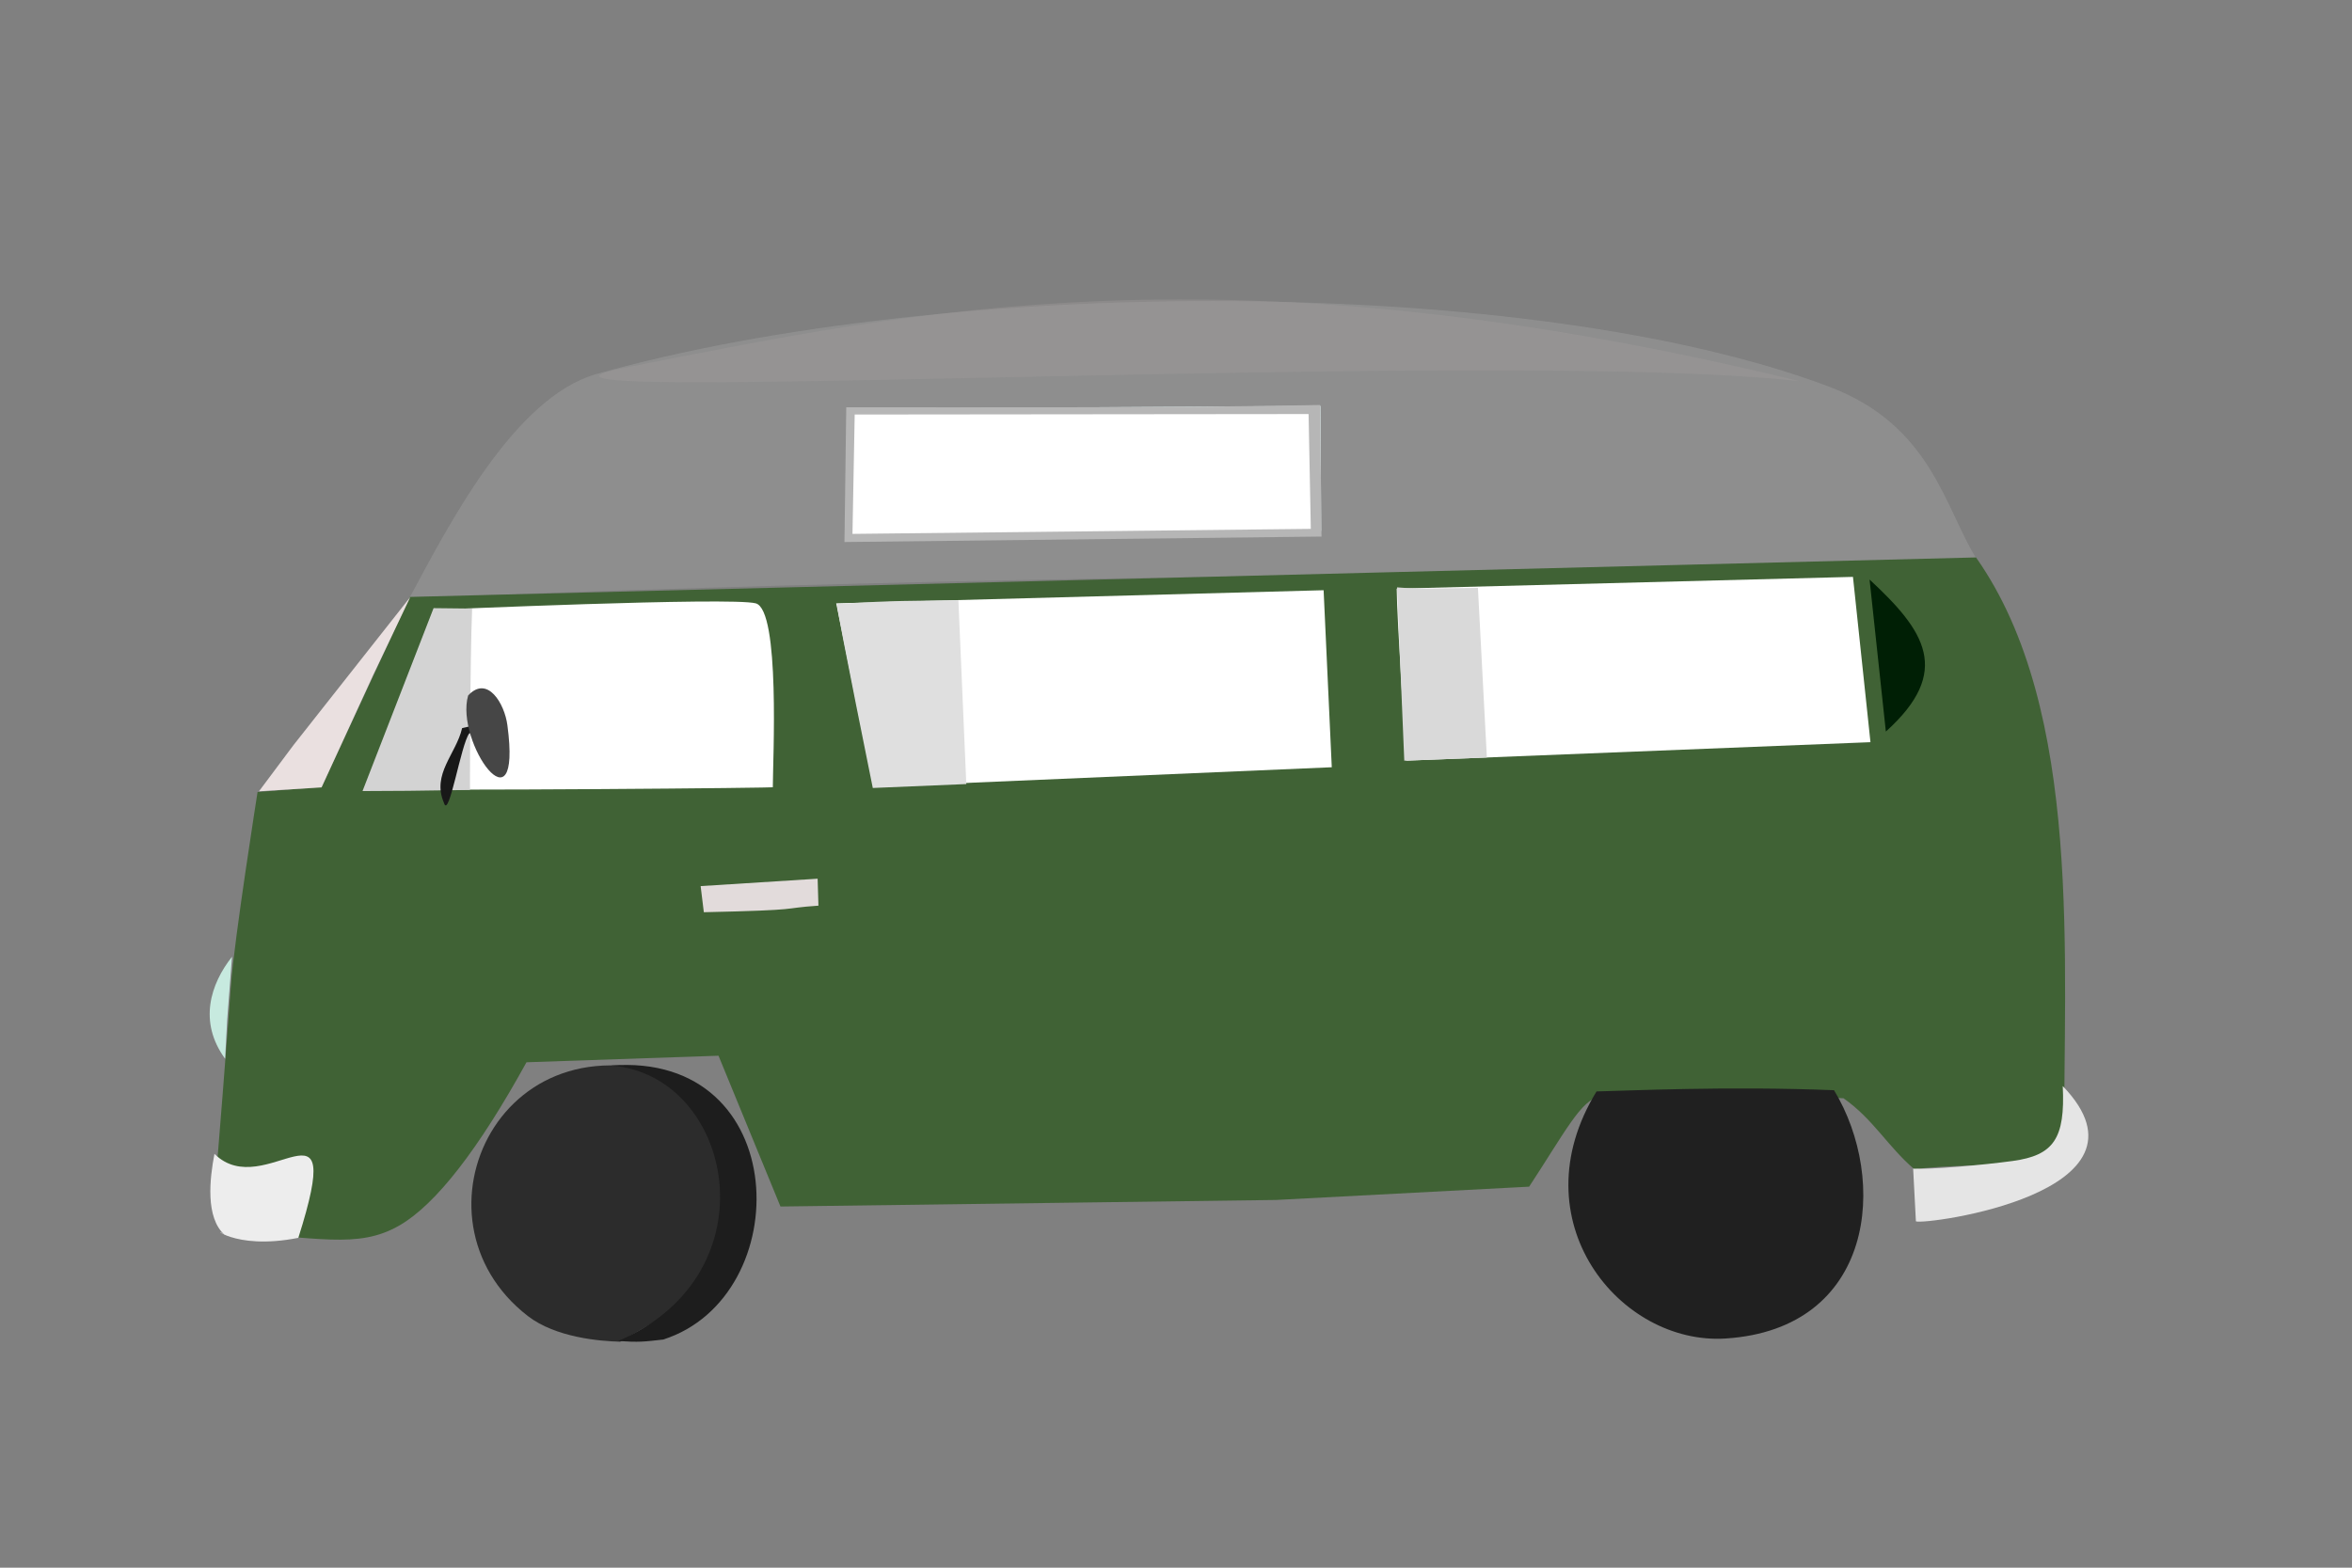 <?xml version="1.0" encoding="UTF-8" standalone="no"?>
<!-- Created with Inkscape (http://www.inkscape.org/) -->

<svg
   xmlns:dc="http://purl.org/dc/elements/1.1/"
   xmlns:cc="http://creativecommons.org/ns#"
   xmlns:rdf="http://www.w3.org/1999/02/22-rdf-syntax-ns#"
   xmlns:svg="http://www.w3.org/2000/svg"
   xmlns="http://www.w3.org/2000/svg"
   xmlns:sodipodi="http://sodipodi.sourceforge.net/DTD/sodipodi-0.dtd"
   xmlns:inkscape="http://www.inkscape.org/namespaces/inkscape"
   id="svg2"
   version="1.1"
   inkscape:version="0.48.2 r9819"
   width="600"
   height="400"
   sodipodi:docname="car.png">
  <rect width="100%" height="100%" fill="#808080" stroke="none"/>
  <defs
     id="defs6">
    <filter
       inkscape:collect="always"
       id="filter3890"
       color-interpolation-filters="sRGB">
      <feGaussianBlur
         inkscape:collect="always"
         stdDeviation="13.844"
         id="feGaussianBlur3892" />
    </filter>
  </defs>
  <sodipodi:namedview
     pagecolor="#ffffff"
     bordercolor="#666666"
     borderopacity="1"
     objecttolerance="10"
     gridtolerance="10"
     guidetolerance="10"
     inkscape:pageopacity="0"
     inkscape:pageshadow="2"
     inkscape:window-width="1480"
     inkscape:window-height="852"
     id="namedview4"
     showgrid="false"
     inkscape:zoom="0.43048946"
     inkscape:cx="218.00173"
     inkscape:cy="94.614736"
     inkscape:window-x="154"
     inkscape:window-y="32"
     inkscape:window-maximized="0"
     inkscape:current-layer="g3839"
     borderlayer="true"
     showborder="true" />
  <g
     id="g3950"
     transform="matrix(0.402,0,0,0.409,-220.79,176.47)">
    <g
       transform="translate(292.587,34.422)"
       id="g3894">
      <g
         id="g4063">
        <g
           id="g4007"
           transform="translate(14.301,-79.562)">
          <g
             id="g3800"
             transform="translate(-60.423,-442.966)">
            <g
               transform="matrix(2.193,0,0,2.866,-2002.089,-431.527)"
               id="g3839">
              <path
                 style="fill:#8e8e8e;fill-opacity:1;stroke:#000000;stroke-width:0;stroke-linecap:butt;stroke-linejoin:miter;stroke-miterlimit:4;stroke-opacity:1;stroke-dasharray:none"
                 d="m 1169.433,300.562 c 11.005,-15.354 30.176,-43.734 54.178,-48.819 102.147,-21.642 271.057,-21.56 356.625,2.741 29.805,8.464 33.42,26.38 42.86,37.676 l -90.766,2.782 c -122.29,0.39 -254.283,2.156 -362.897,5.621 z"
                 id="path2987"
                 inkscape:connector-curvature="0"
                 sodipodi:nodetypes="cssccc" />
              <path
                 sodipodi:nodetypes="ccccc"
                 style="fill:#e6fafa;fill-opacity:1;stroke:#000000;stroke-width:0;stroke-linecap:butt;stroke-linejoin:miter;stroke-miterlimit:4;stroke-opacity:1;stroke-dasharray:none"
                 d="m 1296.36,259.292 -0.306,28.227 137.25,-1.624 -0.203,-27.205 z"
                 id="path2989"
                 inkscape:connector-curvature="0" />
              <path
                 style="fill:#406235;fill-opacity:1;stroke:#000000;stroke-width:0;stroke-linecap:butt;stroke-linejoin:miter;stroke-miterlimit:4;stroke-opacity:1;stroke-dasharray:none"
                 d="m 1169.614,300.264 453.183,-8.596 c 31.177,33.241 25.211,88.135 25.516,128.419 -12.043,4.904 -28.807,3.308 -43.355,4.765 -7.832,-5.072 -11.808,-10.841 -20.491,-15.456 -42.452,-1.819 -54.601,-0.777 -70.572,-0.234 -5.096,0.173 -10.333,7.954 -20.408,19.473 l -73.243,2.892 -143.399,1.427 -17.925,-32.824 -55.567,1.427 c -13.868,18.949 -26.166,30.855 -36.607,35.448 -12.363,5.438 -23.894,2.382 -51.225,1.658 l -2.011,-12.944 c 0.189,0.142 3.579,-33.053 4.347,-41.151 0.907,-9.561 7.681,-41.845 7.681,-41.845 l 18.557,-1.105 z"
                 id="path2991"
                 inkscape:connector-curvature="0"
                 sodipodi:nodetypes="cccccscccccsccsccc" />
              <path
                 sodipodi:nodetypes="cccsc"
                 style="fill:#ffffff;fill-opacity:1;stroke:#000000;stroke-width:0;stroke-linecap:butt;stroke-linejoin:miter;stroke-miterlimit:4;stroke-opacity:1;stroke-dasharray:none"
                 d="m 1176.467,303.086 -20.03,38.991 c 20.811,0.409 121.647,-0.23 118.195,-0.406 0,-5.709 2.215,-38.585 -4.955,-40.013 -7.17,-1.427 -93.209,1.427 -93.209,1.427 z"
                 id="path2993"
                 inkscape:connector-curvature="0" />
              <path
                 sodipodi:nodetypes="ccccc"
                 style="fill:#ffffff;fill-opacity:1;stroke:#000000;stroke-width:0;stroke-linecap:butt;stroke-linejoin:miter;stroke-miterlimit:4;stroke-opacity:1;stroke-dasharray:none"
                 d="m 1292.978,301.659 10.755,39.96 132.644,-4.281 -2.363,-38.533 z"
                 id="path2995"
                 inkscape:connector-curvature="0" />
              <path
                 style="fill:#ffffff;fill-opacity:1;stroke:#000000;stroke-width:0;stroke-linecap:butt;stroke-linejoin:miter;stroke-miterlimit:4;stroke-opacity:1;stroke-dasharray:none"
                 d="m 1455.166,298.464 c 0,5.709 2.722,37.446 2.722,37.446 l 134.368,-4.028 -5.065,-35.984 z"
                 id="path2997"
                 inkscape:connector-curvature="0"
                 sodipodi:nodetypes="ccccc" />
              <path
                 style="fill:#001f05;fill-opacity:1;stroke:#000000;stroke-width:0;stroke-linecap:butt;stroke-linejoin:miter;stroke-miterlimit:4;stroke-opacity:1;stroke-dasharray:none"
                 d="m 1591.994,296.48 4.715,33.089 c 19.374,-13.138 11.249,-21.954 -4.715,-33.089 z"
                 id="path2999"
                 inkscape:connector-curvature="0"
                 sodipodi:nodetypes="ccc" />
              <path
                 style="fill:#202020;fill-opacity:1;stroke:#000000;stroke-width:0;stroke-linecap:butt;stroke-linejoin:miter;stroke-miterlimit:4;stroke-opacity:1;stroke-dasharray:none"
                 d="m 1581.715,407.64 c 15.794,19.599 11.734,51.934 -31.337,54.043 -30.652,1.501 -60.323,-25.661 -37.387,-53.779 8.605,-0.142 37.885,-1.196 68.725,-0.265 z"
                 id="path3003"
                 inkscape:connector-curvature="0"
                 sodipodi:nodetypes="cscc" />
              <g
                 transform="translate(7.046,-8.758)"
                 id="g3790">
                <path
                   inkscape:connector-curvature="0"
                   id="path3001"
                   d="m 1244.197,414.997 c 9.07,8.275 10.553,16.997 12.547,25.688 -0.018,8.215 -5.22,14.448 -10.752,20.555 l -22.573,9.899 c -5.799,-0.11 -18.652,-0.894 -26.72,-5.588 -36.798,-21.405 -7.342,-68.525 47.498,-50.554 z"
                   style="fill:#2c2c2c;fill-opacity:1;stroke:#000000;stroke-width:0;stroke-linecap:butt;stroke-linejoin:miter;stroke-miterlimit:4;stroke-opacity:1;stroke-dasharray:none"
                   sodipodi:nodetypes="ccccsc" />
                <path
                   inkscape:connector-curvature="0"
                   id="path3005"
                   d="m 1235.876,470.666 c -5.555,0.476 -6.987,0.625 -13.05,0.324 45.453,-14.691 33.28,-57.979 -2.098,-59.967 52.745,-3.094 53.886,50.336 15.149,59.642 z"
                   style="fill:#1d1d1d;fill-opacity:1;stroke:#000000;stroke-width:0;stroke-linecap:butt;stroke-linejoin:miter;stroke-miterlimit:4;stroke-opacity:1;stroke-dasharray:none"
                   sodipodi:nodetypes="ccccc" />
              </g>
              <path
                 style="fill:#d3d3d3;fill-opacity:1;stroke:#000000;stroke-width:0;stroke-linecap:butt;stroke-linejoin:miter;stroke-miterlimit:4;stroke-opacity:1;stroke-dasharray:none"
                 d="m 1176.467,302.706 -20.561,39.816 13.208,-0.054 17.913,-0.189 c -0.052,2.311 -0.044,-27.962 0.598,-39.481 z"
                 id="path3007"
                 inkscape:connector-curvature="0"
                 sodipodi:nodetypes="cccccc" />
              <path
                 style="fill:#dfdfdf;fill-opacity:1;stroke:#000000;stroke-width:0;stroke-linecap:butt;stroke-linejoin:miter;stroke-miterlimit:4;stroke-opacity:1;stroke-dasharray:none"
                 d="m 1293.152,301.774 c 0.769,4.46 10.43,40.082 10.408,40.076 l 27.061,-0.852 -2.29,-40.006 c -14.346,0.15 -17.186,0.001 -35.179,0.783 z"
                 id="path3009"
                 inkscape:connector-curvature="0"
                 sodipodi:nodetypes="ccccc" />
              <path
                 style="fill:#d9d9d9;fill-opacity:1;stroke:#000000;stroke-width:0;stroke-linecap:butt;stroke-linejoin:miter;stroke-miterlimit:4;stroke-opacity:1;stroke-dasharray:none"
                 d="m 1455.269,298.184 2.087,37.726 23.899,-0.687 -2.59,-36.925 c -11.264,0.065 -17.072,0.297 -23.397,-0.114 z"
                 id="path3011"
                 inkscape:connector-curvature="0"
                 sodipodi:nodetypes="ccccc" />
              <path
                 style="fill:#e5e5e5;fill-opacity:1;stroke:#000000;stroke-width:0;stroke-linecap:butt;stroke-linejoin:miter;stroke-miterlimit:4;stroke-opacity:1;stroke-dasharray:none"
                 d="m 1604.607,424.71 0.797,11.47 c 2.55,0.85 72.314,-6.15 42.494,-29.448 0.736,11.448 -2.622,15.094 -14.508,16.311 -8.711,0.892 -23.418,1.871 -28.784,1.668 z"
                 id="path3013"
                 inkscape:connector-curvature="0"
                 sodipodi:nodetypes="cccsc" />
              <path
                 style="fill:#ededed;fill-opacity:1;stroke:#000000;stroke-width:0;stroke-linecap:butt;stroke-linejoin:miter;stroke-miterlimit:4;stroke-opacity:1;stroke-dasharray:none"
                 d="m 1113.058,421.495 c -1.355,5.331 -2.702,13.873 2.972,17.65 -4.428,-2.478 2.085,3.497 21.301,0.627 14.265,-33.756 -9.582,-7.34 -24.273,-18.277 z"
                 id="path3015"
                 inkscape:connector-curvature="0"
                 sodipodi:nodetypes="ccccc" />
              <path
                 style="fill:#c7eadf;fill-opacity:1;stroke:#000000;stroke-width:0;stroke-linecap:butt;stroke-linejoin:miter;stroke-miterlimit:4;stroke-opacity:1;stroke-dasharray:none"
                 d="m 1118.14,378.59 -1.369,13.483 -0.629,8.715 c -7.785,-8.026 -4.244,-16.262 1.998,-22.198 z"
                 id="path3017"
                 inkscape:connector-curvature="0"
                 sodipodi:nodetypes="cccc" />
              <path
                 style="fill:#eae0e0;fill-opacity:1;stroke:#000000;stroke-width:0;stroke-linecap:butt;stroke-linejoin:miter;stroke-miterlimit:4;stroke-opacity:1;stroke-dasharray:none"
                 d="m 1169.745,300.27 -33.837,32.27 -9.963,10.03 18.105,-0.843 14.916,-24.417 z"
                 id="path3019"
                 inkscape:connector-curvature="0"
                 sodipodi:nodetypes="cccccc" />
              <path
                 style="fill:#e2dbdb;fill-opacity:1;stroke:#000000;stroke-width:0;stroke-linecap:butt;stroke-linejoin:miter;stroke-miterlimit:4;stroke-opacity:1;stroke-dasharray:none"
                 d="m 1253.746,363.21 0.924,5.685 c 29.93,-0.495 21.434,-0.821 33.162,-1.427 l -0.232,-5.87 z"
                 id="path3021"
                 inkscape:connector-curvature="0"
                 sodipodi:nodetypes="ccccc" />
            </g>
            <g
               style="fill:#464646;fill-opacity:1"
               transform="matrix(1.905,0,0,1.152,-518.685,1503.613)"
               id="g3018">
              <path
                 sodipodi:nodetypes="ccccc"
                 style="fill:#181818;fill-opacity:1;stroke:#000000;stroke-width:0;stroke-linecap:butt;stroke-linejoin:miter;stroke-miterlimit:4;stroke-opacity:1;stroke-dasharray:none"
                 d="m 579.116,-821.185 c -4.221,-15.671 4.073,-26.581 6.024,-40.562 4.129,-1.319 10.255,-5.399 13.253,-0.402 l -10.843,3.213 c -2.806,5.753 -6.786,46.801 -8.434,37.751 z"
                 id="path3002"
                 inkscape:connector-curvature="0" />
              <path
                 sodipodi:nodetypes="ccc"
                 style="fill:#464646;fill-opacity:1;stroke:#000000;stroke-width:0;stroke-linecap:butt;stroke-linejoin:miter;stroke-miterlimit:4;stroke-opacity:1;stroke-dasharray:none"
                 d="m 587.149,-879.418 c 6.401,-11.267 12.164,4.354 13.088,16.204 4.919,60.088 -17.54,9.084 -13.088,-16.204 z"
                 id="path3004"
                 inkscape:connector-curvature="0" />
            </g>
            <path
               inkscape:connector-curvature="0"
               id="path3794"
               d="m 839.78,310.719 -1.134,84.066 302.716,-3.416 -0.869,-82.069 c -97.074,1.861 -200.115,1.404 -300.714,1.419 z"
               style="fill:#b6b6b6;fill-opacity:1;stroke:#000000;stroke-width:0;stroke-linecap:butt;stroke-linejoin:miter;stroke-miterlimit:4;stroke-opacity:1;stroke-dasharray:none"
               sodipodi:nodetypes="ccccc" />
            <path
               inkscape:connector-curvature="0"
               id="path3796"
               d="m 845.139,315.237 -1.41,74.465 290.854,-3.126 -1.415,-71.628 z"
               style="fill:#ffffff;fill-opacity:1;stroke:#000000;stroke-width:0;stroke-linecap:butt;stroke-linejoin:miter;stroke-miterlimit:4;stroke-opacity:1;stroke-dasharray:none"
               sodipodi:nodetypes="ccccc" />
            <path
               sodipodi:nodetypes="ccsc"
               inkscape:connector-curvature="0"
               id="path3798"
               d="m 703.292,285.293 c 179.835,-34.658 378.758,-77.689 741.185,9.094 -31.64,-3.495 -76.54,-5.378 -128.905,-6.2 -268.965,-4.219 -734.859,19.588 -612.28,-2.895 z"
               style="fill:#a4a0a0;fill-opacity:0.348;stroke:#000000;stroke-width:0;stroke-linecap:butt;stroke-linejoin:miter;stroke-miterlimit:4;stroke-opacity:1;stroke-dasharray:none" />
          </g>
        </g>
      </g>
    </g>
  </g>
</svg>
